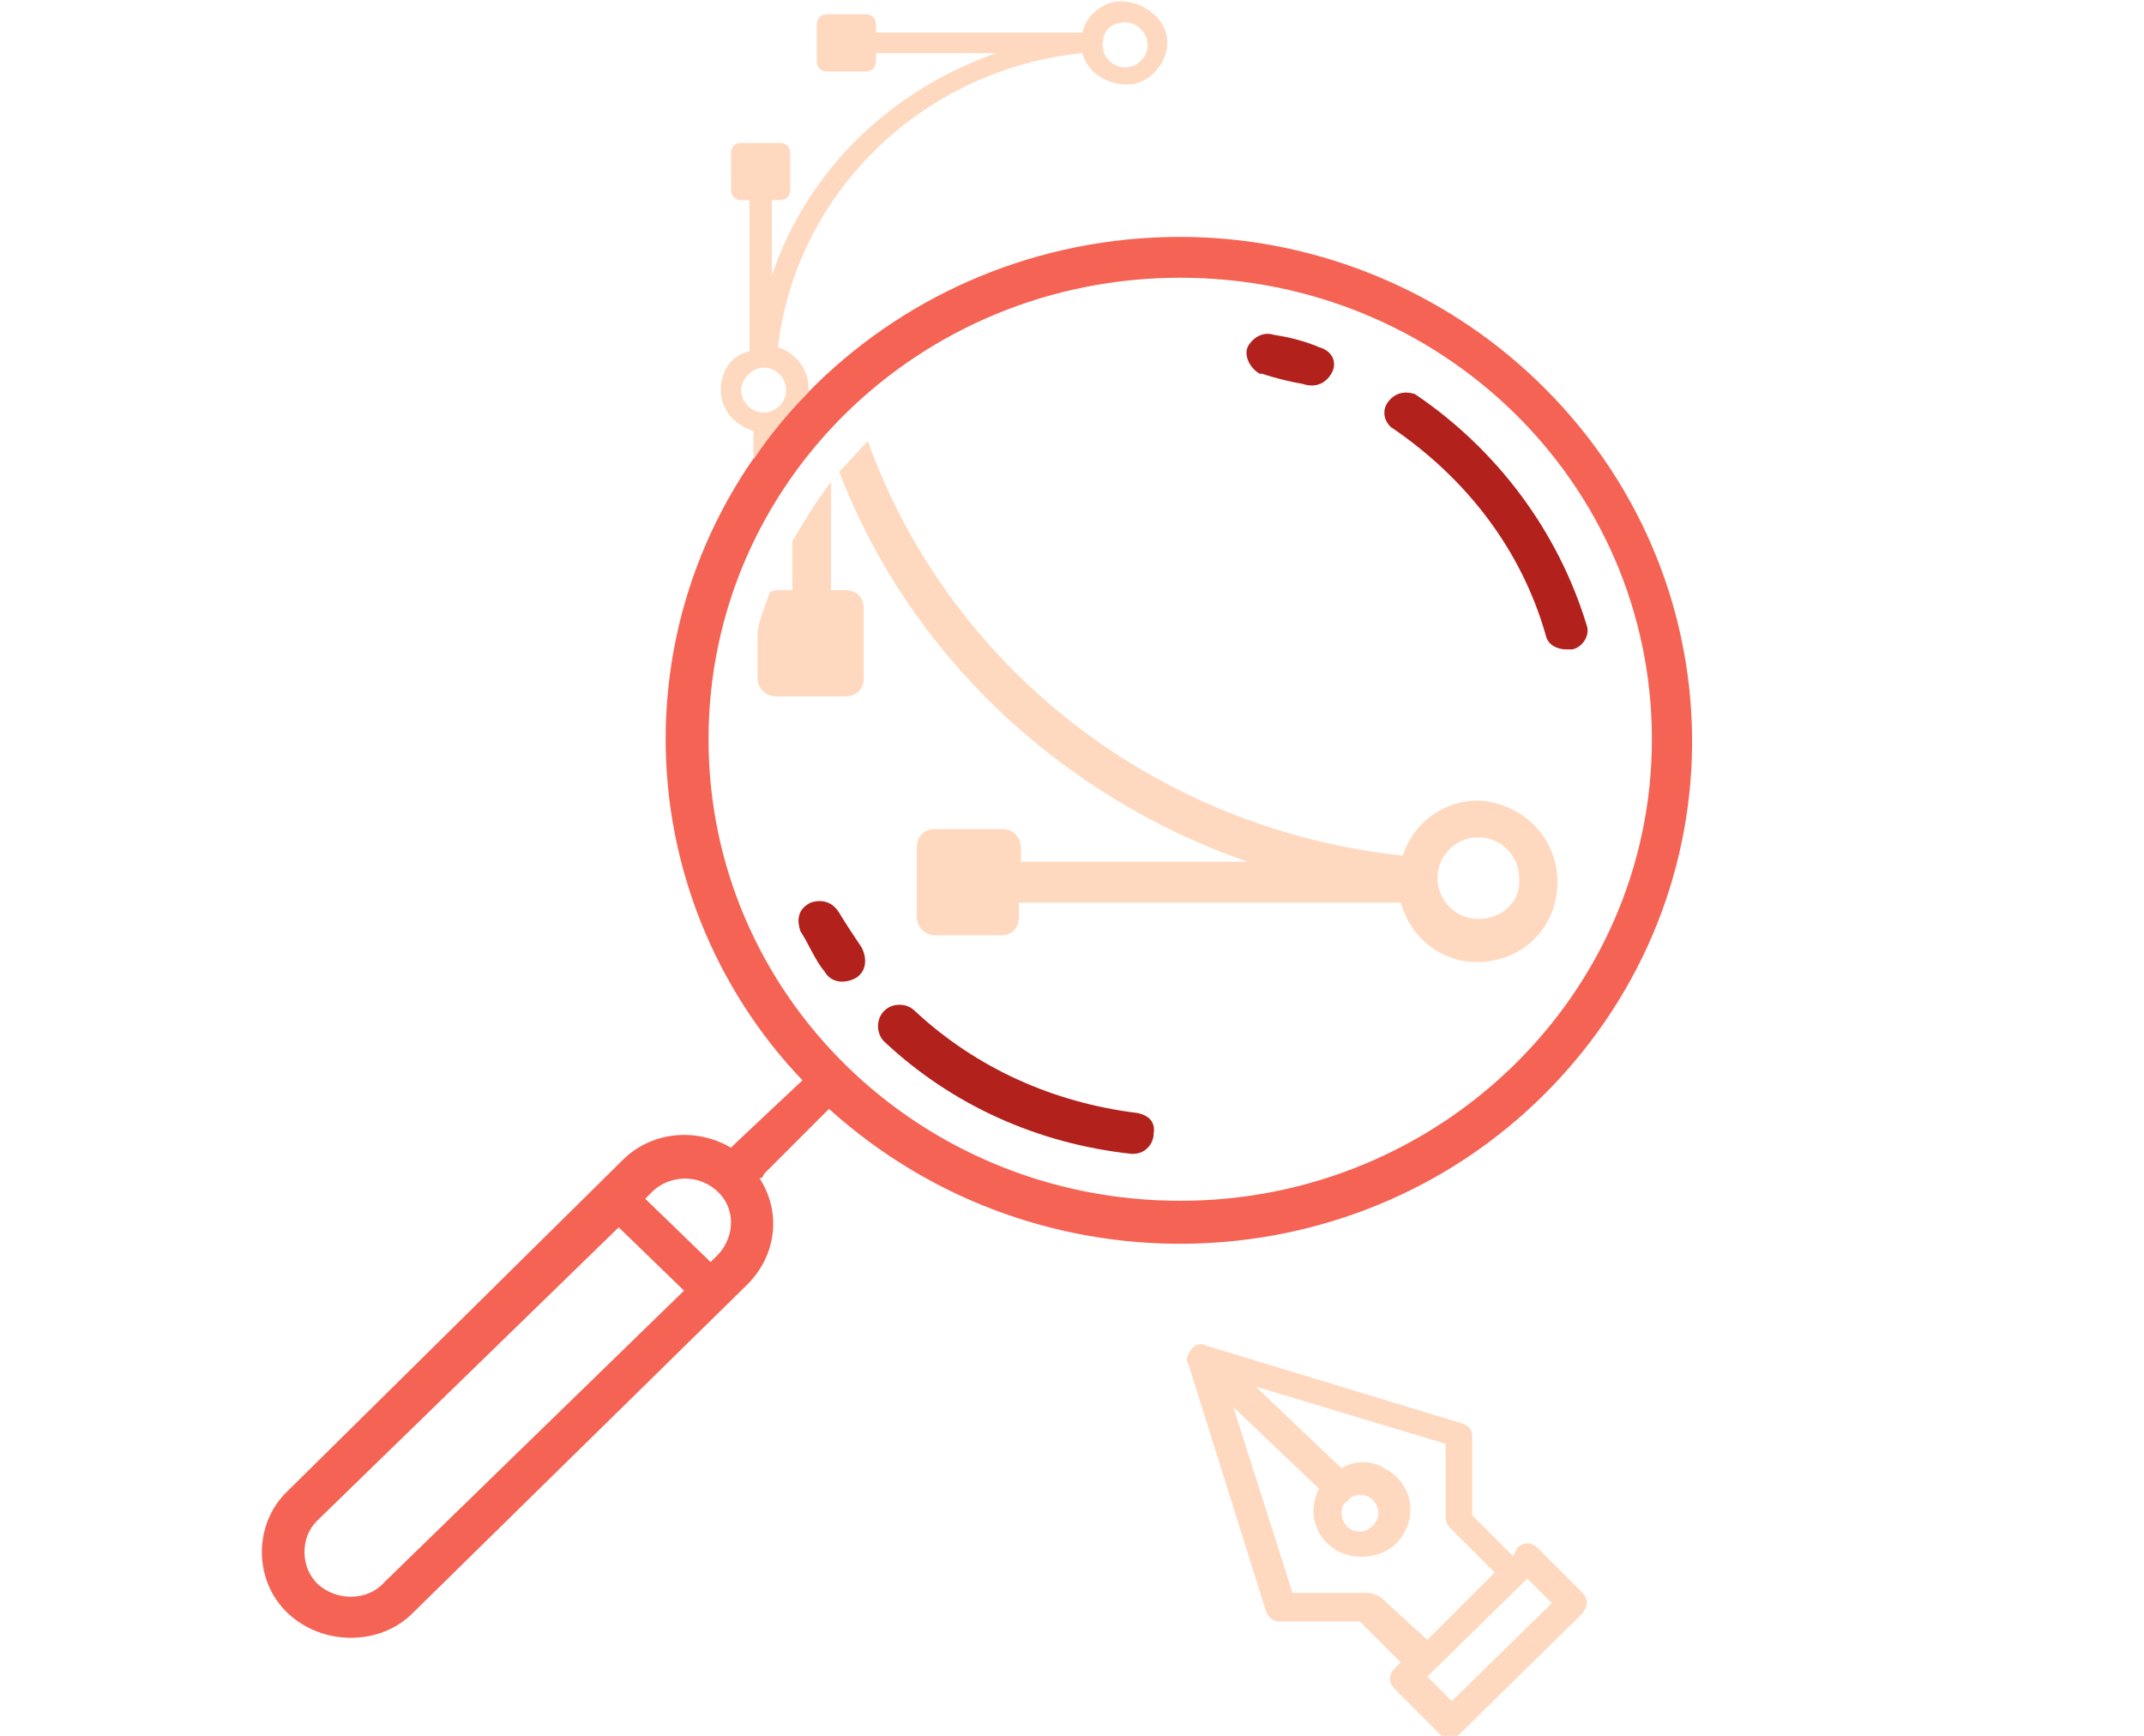 <?xml version="1.0" encoding="utf-8"?>
<!-- Generator: Adobe Illustrator 27.1.1, SVG Export Plug-In . SVG Version: 6.00 Build 0)  -->
<svg version="1.1" id="Layer_1" xmlns="http://www.w3.org/2000/svg" xmlns:xlink="http://www.w3.org/1999/xlink" x="0px" y="0px"
	 viewBox="0 0 105 85" style="enable-background:new 0 0 105 85;" xml:space="preserve">
<style type="text/css">
	.st0{fill:none;}
	.st1{fill:#F56354;}
	.st2{fill:#B2211C;}
	.st3{fill:#FFD9BF;}
</style>
<g>
	<rect x="35.3" y="0.1" class="st0" width="29.2" height="38.1"/>
	<path class="st1" d="M57.8,11.6c-13.9,0-25.2,11-25.2,24.6c0,6.2,2.4,12.2,6.7,16.7L36,56c-0.1,0.1-0.1,0.1-0.2,0.2
		c-1.7-1-3.9-0.8-5.3,0.6L14.1,73c-1.7,1.6-1.7,4.4,0,6s4.5,1.6,6.1,0l0,0l16.4-16.1c1.4-1.4,1.7-3.5,0.6-5.2c0.1,0,0.2-0.1,0.2-0.2
		l3.2-3.2C50.9,63.6,66.8,63,76.2,53s8.8-25.5-1.4-34.8C70.2,14,64.1,11.6,57.8,11.6L57.8,11.6z M18.8,77.5
		c-0.8,0.9-2.3,0.9-3.2,0.1c-0.9-0.8-0.9-2.3-0.1-3.1c0,0,0,0,0.1-0.1l14.7-14.3l3.2,3.1L18.8,77.5z M35.2,61.4l-0.4,0.4l-3.2-3.1
		l0.4-0.4c0.9-0.8,2.3-0.8,3.2,0.1C36,59.2,36,60.5,35.2,61.4z M57.8,58.8c-12.8,0-23.1-10.1-23.1-22.6s10.3-22.6,23.1-22.6
		s23.1,10.1,23.1,22.6S70.5,58.8,57.8,58.8z"/>
	<path class="st2" d="M77.7,30.6c-1.4-4.6-4.4-8.6-8.4-11.3c-0.6-0.2-1.1,0-1.4,0.5c-0.2,0.4-0.1,0.8,0.2,1.1
		c3.7,2.5,6.4,6,7.6,10.2c0.1,0.5,0.6,0.7,1,0.7c0.1,0,0.2,0,0.3,0C77.5,31.7,77.9,31.1,77.7,30.6L77.7,30.6z"/>
	<path class="st2" d="M55.7,54.5c-4.1-0.5-7.9-2.2-10.9-5c-0.4-0.4-1.1-0.4-1.5,0c-0.4,0.4-0.4,1.1,0,1.5c3.3,3.1,7.5,5,12.1,5.5
		h0.1c0.6,0,1-0.5,1-1C56.6,54.9,56.2,54.6,55.7,54.5L55.7,54.5z"/>
	<path class="st2" d="M41.1,44.7c-0.3-0.5-0.8-0.7-1.4-0.5c-0.6,0.3-0.7,0.8-0.5,1.4c0.4,0.6,0.7,1.4,1.2,2c0.3,0.5,0.9,0.6,1.5,0.3
		c0.5-0.3,0.6-0.9,0.3-1.5C41.8,45.8,41.4,45.2,41.1,44.7z"/>
	<path class="st2" d="M64.6,17c-0.7-0.3-1.5-0.5-2.2-0.6c-0.6-0.2-1.1,0.2-1.3,0.6c-0.2,0.5,0.2,1.1,0.6,1.3h0.1
		c0.6,0.2,1.4,0.4,2,0.5c0.6,0.2,1.1,0,1.4-0.5C65.5,17.8,65.3,17.2,64.6,17C64.7,17,64.6,17,64.6,17z"/>
	<path class="st3" d="M77.5,78l-2.2-2.2c-0.3-0.3-0.7-0.3-1,0l0,0l-0.2,0.4l-2-2v-3.9c0-0.3-0.2-0.5-0.5-0.6l-12.5-3.8
		c-0.4-0.2-0.7,0-0.9,0.4c-0.1,0.2-0.1,0.4,0,0.5L62,78.9c0.1,0.3,0.4,0.5,0.6,0.5h4l2,2l-0.3,0.3c-0.3,0.3-0.3,0.7,0,1l0,0l2.2,2.2
		c0.3,0.3,0.7,0.3,1,0l0,0l5.9-5.8C77.8,78.7,77.8,78.3,77.5,78C77.5,78.1,77.5,78.1,77.5,78L77.5,78z M67,78h-3.7l-2.9-9.1l4.2,4
		c-0.6,1.1-0.2,2.5,1,3.1c1.1,0.5,2.6,0.2,3.2-1c0.6-1.1,0.2-2.5-1-3.1c-0.6-0.4-1.5-0.4-2.1,0l-4.2-4l9.3,2.8v3.6
		c0,0.2,0.1,0.4,0.2,0.5l2.2,2.2l-3.3,3.3l-2.3-2.1C67.4,78.1,67.2,78,67,78L67,78z M66.6,73.2c0.6,0,0.9,0.5,0.9,0.9
		c0,0.5-0.5,0.9-0.9,0.9c-0.6,0-0.9-0.5-0.9-0.9c0-0.3,0.1-0.5,0.3-0.6C66.1,73.3,66.4,73.2,66.6,73.2z M71.1,83.3l-1.2-1.2l4.9-4.8
		l1.2,1.2L71.1,83.3z"/>
	<path class="st3" d="M35.3,19.1c0,0.9,0.6,1.7,1.6,2v1.4c0.8-1.2,1.7-2.3,2.7-3.3c0,0,0-0.1,0-0.2c0-0.9-0.6-1.7-1.5-2
		C39,9.4,45.2,3.4,53,2.6c0.3,1.1,1.5,1.7,2.6,1.5c1.1-0.3,1.8-1.5,1.5-2.5s-1.5-1.7-2.6-1.5c-0.7,0.2-1.3,0.7-1.5,1.5H42.9V1.2
		c0-0.3-0.2-0.5-0.5-0.5h-1.9c-0.3,0-0.5,0.2-0.5,0.5v1.8c0,0.3,0.2,0.5,0.5,0.5h1.9c0.3,0,0.5-0.2,0.5-0.5V2.6h5.9
		c-5.2,1.8-9.3,5.8-11,10.9V9.8h0.4c0.3,0,0.5-0.2,0.5-0.5l0,0V7.5c0-0.3-0.2-0.5-0.5-0.5h-1.9c-0.3,0-0.5,0.2-0.5,0.5v1.8
		c0,0.3,0.2,0.5,0.5,0.5h0.4v7.4C35.8,17.4,35.3,18.2,35.3,19.1z M55.1,1.1c0.6,0,1.1,0.5,1.1,1.1s-0.5,1.1-1.1,1.1S54,2.8,54,2.2
		l0,0C54,1.5,54.4,1.1,55.1,1.1z M37.4,18c0.6,0,1.1,0.5,1.1,1.1s-0.5,1.1-1.1,1.1c-0.6,0-1.1-0.5-1.1-1.1l0,0
		C36.3,18.6,36.8,18,37.4,18z"/>
	<path class="st3" d="M72.4,39.2c-1.7,0-3.2,1.1-3.7,2.7c-12.1-1.3-22.2-9.2-26.2-20.3c-0.5,0.5-0.9,1-1.4,1.5
		c3.4,8.9,10.8,15.9,20,19.1H50v-0.7c0-0.5-0.4-0.9-0.9-0.9h-3.3c-0.6,0-0.9,0.4-0.9,0.9v3.4c0,0.5,0.4,0.9,0.9,0.9H49
		c0.6,0,0.9-0.4,0.9-0.9v-0.7h18.7c0.6,2.1,2.6,3.3,4.7,2.8c2.1-0.5,3.3-2.5,2.9-4.6C75.8,40.5,74.2,39.3,72.4,39.2L72.4,39.2z
		 M72.4,45c-1.1,0-2-0.9-2-2c0-1.1,0.9-2,2-2s2,0.9,2,2C74.5,44.2,73.5,45,72.4,45L72.4,45z"/>
	<path class="st3" d="M41.4,28.9h-0.7v-5.3c-0.7,0.9-1.3,1.9-1.9,2.9v2.4h-0.7c-0.1,0-0.2,0-0.4,0.1c-0.2,0.6-0.5,1.3-0.6,1.9v2.3
		c0,0.5,0.4,0.9,0.9,0.9h3.4c0.6,0,0.9-0.4,0.9-0.9v-3.4C42.3,29.3,42,28.9,41.4,28.9L41.4,28.9z"/>
</g>
</svg>
